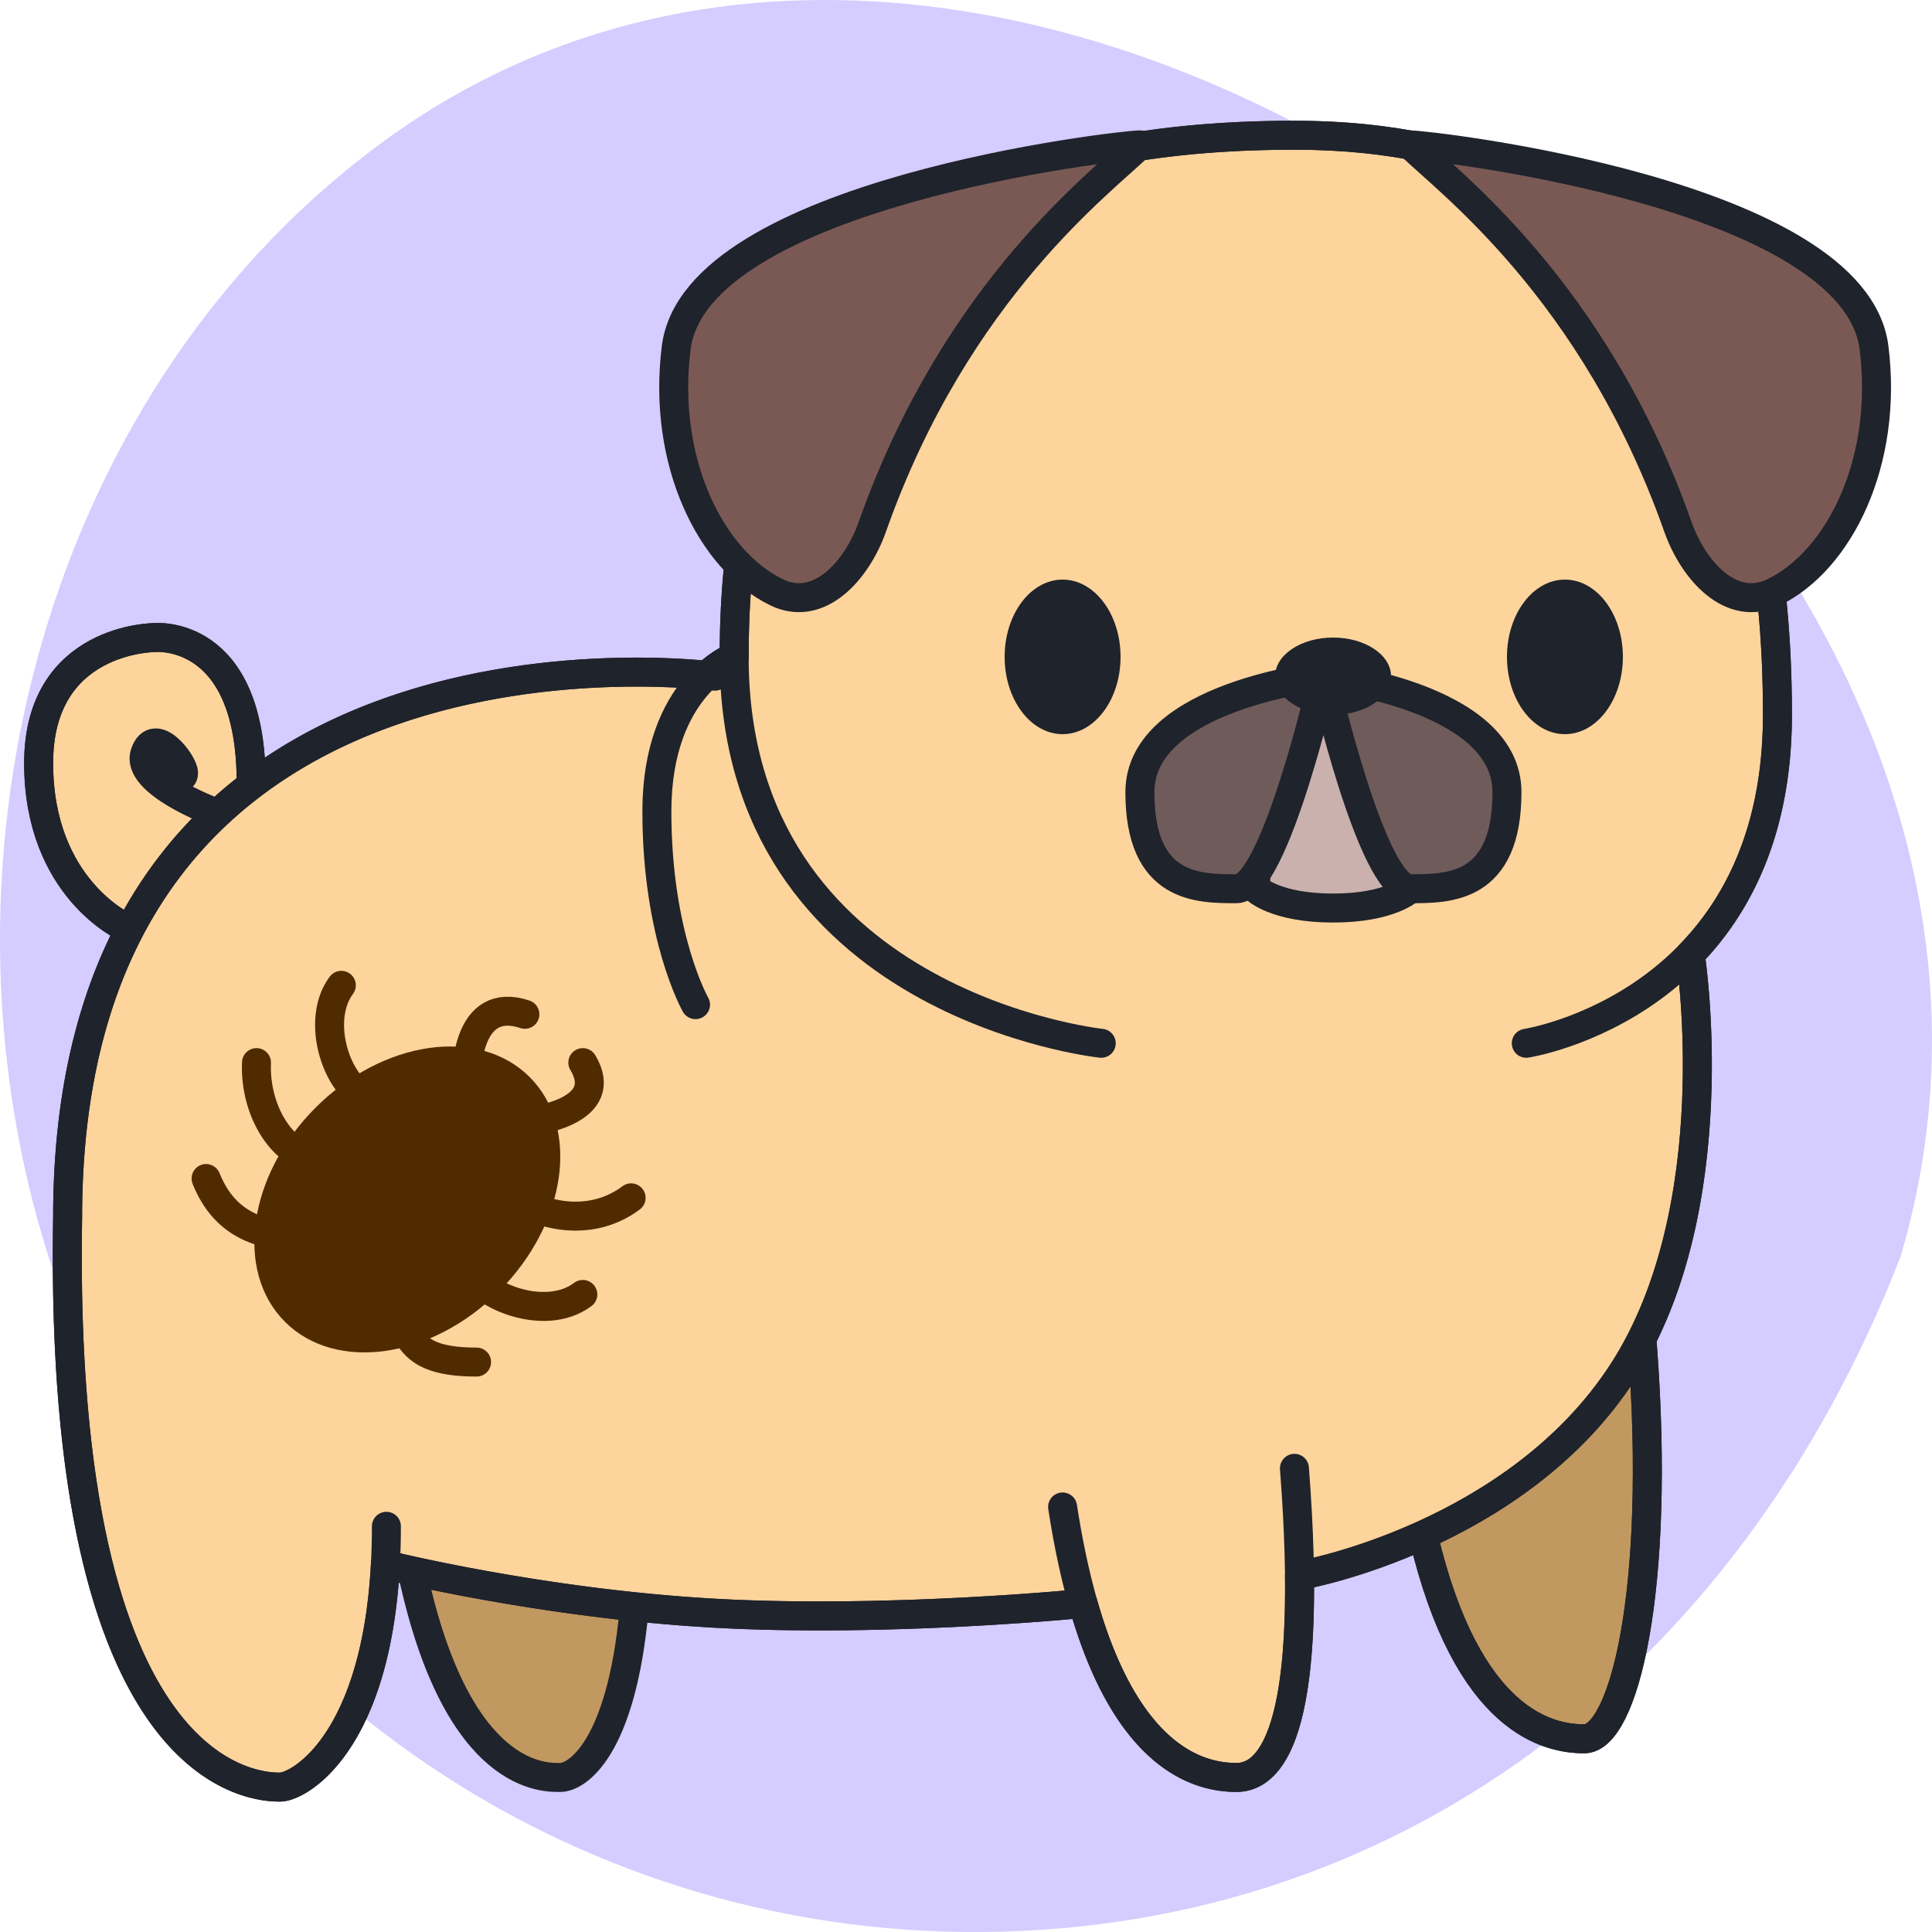 <svg width="100" height="100" viewBox="0 0 100 100" fill="none" xmlns="http://www.w3.org/2000/svg"><path fill-rule="evenodd" clip-rule="evenodd" d="M49.914 99.998c22.102.215 40.036-13.298 48.449-34.932 6.101-20.57-5.6-40.756-22.654-53.294C59.005-.51 36.912-4.968 20.092 7.146 2.545 19.785-4.108 44.173 2.518 65.066c6.63 20.902 25.935 34.722 47.396 34.931Z" fill="#D5CCFF"/><path d="M32.82 83.314C32.155 90.548 29.851 92 29 92c-.718 0-5.289.257-7.628-10.5L22 80l11 1-.18 2.314ZM85 69.5c1 13-1 20.5-3 20.5-1.803 0-6.045-.813-8.328-10.5L73 78l11-10 1 1.5Z" fill="#C19860" stroke="#1F232B" stroke-width="1.5" stroke-linecap="round" stroke-linejoin="round"/><path d="M2 39.5C2 46 6.5 48 6.5 48l5.5-2 1-5.5c0-8-5-7.5-5-7.5s-6 0-6 6.5Z" fill="#FDD49C" stroke="#1F232B" stroke-width="1.5" stroke-linecap="round" stroke-linejoin="round"/><path d="M14.5 92.5c-1 0-11.5 0-11-29.5 0-30.356 29.227-28.433 33.082-28.047C37.354 34.243 38 34 38 34c0-18 9-27 29-27s25 15 25 30c0 5.96-2.052 9.867-4.525 12.412l.025.088s1.755 11.41-2.546 19.84A18.7 18.7 0 0 1 84 71c-2.759 4.263-6.9 6.891-10.345 8.452C70.233 81.003 67.5 81.5 67.5 81.5l-.238.05C67.353 89.893 65.677 92 64 92c-1.705 0-5.592-.727-7.94-9H56s-10 1-19 .5S20 81 20 81h-.053c-.506 9.308-4.51 11.5-5.447 11.5Z" fill="#FDD49C"/><path d="m3.5 63 .75.013V63H3.5ZM38 34l.263.702A.75.75 0 0 0 38.75 34H38Zm18 49v-.75a.744.744 0 0 0-.075.004L56 83Zm-36-2 .182-.728A.749.749 0 0 0 20 80.25V81Zm16.582-46.047-.075.746a.75.75 0 0 0 .583-.194l-.508-.552Zm50.893 14.46-.538-.523a.75.75 0 0 0-.183.73l.72-.208Zm.025.087.741-.114a.733.733 0 0 0-.02-.094l-.721.208ZM84 71l.63.407L84 71Zm.954-1.66-.668-.34.668.34ZM67.5 81.5l-.134-.738a.87.87 0 0 0-.022.004l.156.734Zm5.463-1.756a.75.75 0 0 0 1.418-.488l-1.418.488Zm-5.7 1.807-.157-.734a.75.75 0 0 0-.593.742l.75-.008ZM56.06 83l.722-.205a.75.75 0 0 0-.722-.545V83Zm-36.113-2v-.75a.75.75 0 0 0-.749.71l.75.04ZM2.75 62.987C2.5 77.798 5.001 85.371 7.831 89.254c1.424 1.953 2.924 2.963 4.172 3.478 1.246.514 2.201.518 2.497.518v-1.5c-.204 0-.937.004-1.925-.404-.986-.407-2.267-1.24-3.531-2.975C6.499 84.879 4 77.7 4.25 63.013l-1.5-.026ZM38.75 34c0-8.884 2.22-15.4 6.766-19.706C50.07 9.98 57.096 7.75 67 7.75v-1.5c-10.096 0-17.57 2.27-22.516 6.956C39.53 17.898 37.25 24.884 37.25 34h1.5ZM67 7.75c9.781 0 15.782 3.65 19.376 9.041C90.006 22.235 91.25 29.56 91.25 37h1.5c0-7.56-1.256-15.235-5.126-21.041C83.718 10.099 77.219 6.25 67 6.25v1.5ZM56 83l-.075-.746h-.006l-.02.002-.085.008a117.518 117.518 0 0 1-1.577.136c-1.072.086-2.596.195-4.4.288-3.613.187-8.333.311-12.795.063l-.084 1.498c4.538.252 9.318.126 12.956-.063a161.525 161.525 0 0 0 5.706-.397l.337-.031.087-.009.023-.002h.007L56 83Zm-18.958-.249c-4.46-.248-8.678-.868-11.784-1.427a100.95 100.95 0 0 1-3.707-.736 69.007 69.007 0 0 1-1.348-.31l-.016-.004-.004-.001h-.001L20 81l-.182.728h.002l.005.001.019.005.071.017a68.714 68.714 0 0 0 1.315.301c.898.198 2.19.466 3.762.749 3.144.566 7.426 1.196 11.966 1.448l.084-1.498Zm.048-47.246c.34-.314.65-.52.867-.646a3.18 3.18 0 0 1 .303-.155l.009-.004h-.001l-.002.001h-.001v.001h-.001L38 34l-.264-.702h-.001l-.002.001-.005.002-.011.005-.035.014a4.668 4.668 0 0 0-.477.241c-.3.173-.7.443-1.131.84l1.016 1.104ZM4.25 63c0-7.465 1.795-12.882 4.495-16.819 2.702-3.94 6.349-6.451 10.14-8.041 7.612-3.191 15.73-2.63 17.622-2.44l.15-1.493c-1.963-.197-10.387-.79-18.352 2.55-3.997 1.675-7.898 4.35-10.797 8.576C4.608 49.56 2.75 55.287 2.75 63h1.5Zm87-26c0 5.767-1.978 9.486-4.313 11.89l1.076 1.045c2.61-2.687 4.737-6.783 4.737-12.935h-1.5Zm-3.03 12.292-.025-.088-1.44.416.024.088 1.442-.416Zm-3.59 22.115c.362-.56.692-1.136.993-1.726L84.286 69a17.94 17.94 0 0 1-.916 1.593l1.26.814Zm.993-1.726c2.224-4.36 2.867-9.449 2.967-13.403a46.948 46.948 0 0 0-.135-4.924 37.028 37.028 0 0 0-.193-1.826 12.528 12.528 0 0 0-.02-.13v-.011l-.742.113-.741.114v.006l.004.021.013.092c.01.081.027.204.046.364.039.32.09.788.138 1.378a45.56 45.56 0 0 1 .13 4.765c-.097 3.858-.727 8.689-2.804 12.76l1.337.681ZM67.5 81.5l.134.738h.004a.461.461 0 0 1 .035-.007 10.684 10.684 0 0 0 .475-.102 26.06 26.06 0 0 0 1.353-.35 32.803 32.803 0 0 0 4.464-1.644l-.62-1.366a31.298 31.298 0 0 1-4.257 1.568 24.572 24.572 0 0 1-1.614.404 9.279 9.279 0 0 1-.084.017l-.02.003-.004.001.134.738Zm6.465-1.365c3.514-1.593 7.798-4.298 10.665-8.728l-1.26-.814c-2.65 4.096-6.65 6.647-10.024 8.176l.619 1.366Zm.416-.88-.016-.047-1.419.489.017.047 1.418-.488ZM64 92.75c.59 0 1.181-.19 1.712-.635.516-.433.942-1.077 1.28-1.937.671-1.707 1.066-4.436 1.02-8.635l-1.5.016c.046 4.142-.352 6.637-.916 8.07-.28.71-.582 1.113-.848 1.336a1.12 1.12 0 0 1-.748.285v1.5Zm3.344-11.984-.238.051.313 1.467.237-.05-.312-1.468Zm-12.005 2.439c1.2 4.229 2.822 6.633 4.456 7.977 1.647 1.355 3.23 1.568 4.205 1.568v-1.5c-.73 0-1.943-.15-3.252-1.227-1.324-1.088-2.819-3.184-3.966-7.228l-1.443.41Zm.661.545h.06v-1.5H56v1.5Zm-41.5 9.5c.452 0 1.028-.23 1.597-.618.598-.407 1.266-1.04 1.905-1.965 1.279-1.853 2.436-4.87 2.694-9.626l-1.498-.082c-.247 4.553-1.346 7.285-2.43 8.855-.543.787-1.083 1.284-1.515 1.578a2.797 2.797 0 0 1-.544.297c-.15.06-.219.061-.209.061v1.5Zm5.5-13h-.053v1.5H20v-1.5Z" fill="#1F232B"/><path d="M69 47c-3 0-4-1-4-1v-5.5l4-5.5 4 5.5V46s-1 1-4 1Z" fill="#CAB1AD" stroke="#1F232B" stroke-width="1.5" stroke-linejoin="round"/><path d="M20 79c0 11-4.5 13.5-5.5 13.5S3 92.5 3.5 63C3.5 30.5 37 35 37 35m30 41c1 13-1 16-3 16s-7-1-9-14m30-8.5c1 13-1 20.5-3 20.5-1.803 0-6.045-.813-8.328-10.5" stroke="#1F232B" stroke-width="1.5" stroke-linecap="round" stroke-linejoin="round"/><path d="M57 54s-19-2-19-20S47 7 67 7s25 15 25 30-13 17-13 17" stroke="#1F232B" stroke-width="1.5" stroke-linecap="round"/><path d="M36 52s-2-3.5-2-10 4-8 4-8M6.5 48S2 46 2 39.5 8 33 8 33s5-.5 5 7.5" stroke="#1F232B" stroke-width="1.5" stroke-linecap="round" stroke-linejoin="round"/><path d="M11 42s-4-1.5-3.5-3 2 .5 2 1-.5 0-.5 0l-.5-.5m59 42s11-2 16.5-10.5 3.5-21.5 3.5-21.5M56 83s-10 1-19 .5S20 81 20 81" stroke="#1F232B" stroke-width="1.5" stroke-linecap="round" stroke-linejoin="round"/><path d="M73 46c-2 0-4.5-11-4.5-11s9.5 1 9.5 6-3 5-5 5Zm-9 0c2 0 4.5-11 4.5-11S59 36 59 41s3 5 5 5Z" fill="#6F5B5A" stroke="#1F232B" stroke-width="1.5" stroke-linejoin="round"/><path d="M35 18c-.74 5.915 1.802 11.01 5.198 12.658 2.186 1.06 4.147-1.105 4.956-3.396C49.518 14.9 57.174 9.325 59 7.5 58 7.5 36 10 35 18Zm62 0c.74 5.915-1.802 11.01-5.198 12.658-2.186 1.06-4.148-1.105-4.956-3.396C82.482 14.9 74.826 9.325 73 7.5c1 0 23 2.5 24 10.5Z" fill="#7A5954" stroke="#1F232B" stroke-width="1.5" stroke-linejoin="round"/><ellipse cx="55" cy="34" rx="3" ry="4" fill="#1F232B"/><ellipse cx="81" cy="34" rx="3" ry="4" fill="#1F232B"/><ellipse cx="69" cy="35" rx="2" ry="3" transform="rotate(90 69 35)" fill="#1F232B"/><ellipse cx="21.083" cy="62.083" rx="6.718" ry="8.957" transform="rotate(45 21.083 62.083)" fill="#502B00"/><path d="M19.667 57c-2 0-3.5-4-2-6m6.5 4.5s0-4 3-3m.5 5.5s4-.5 2.5-3m-3.5 7c1.5 1 4 1.5 6 0m-8.5 3.5c.5 1.5 4 3 6 1.5m-9.5 1c.5 1.5 1 2.5 4 2.5m-8-10.5c-2 0-3.5-2.5-3.391-5m2.391 9c-2 0-4-.5-5-3" stroke="#502B00" stroke-width="1.5" stroke-linecap="round" stroke-linejoin="round"/></svg>